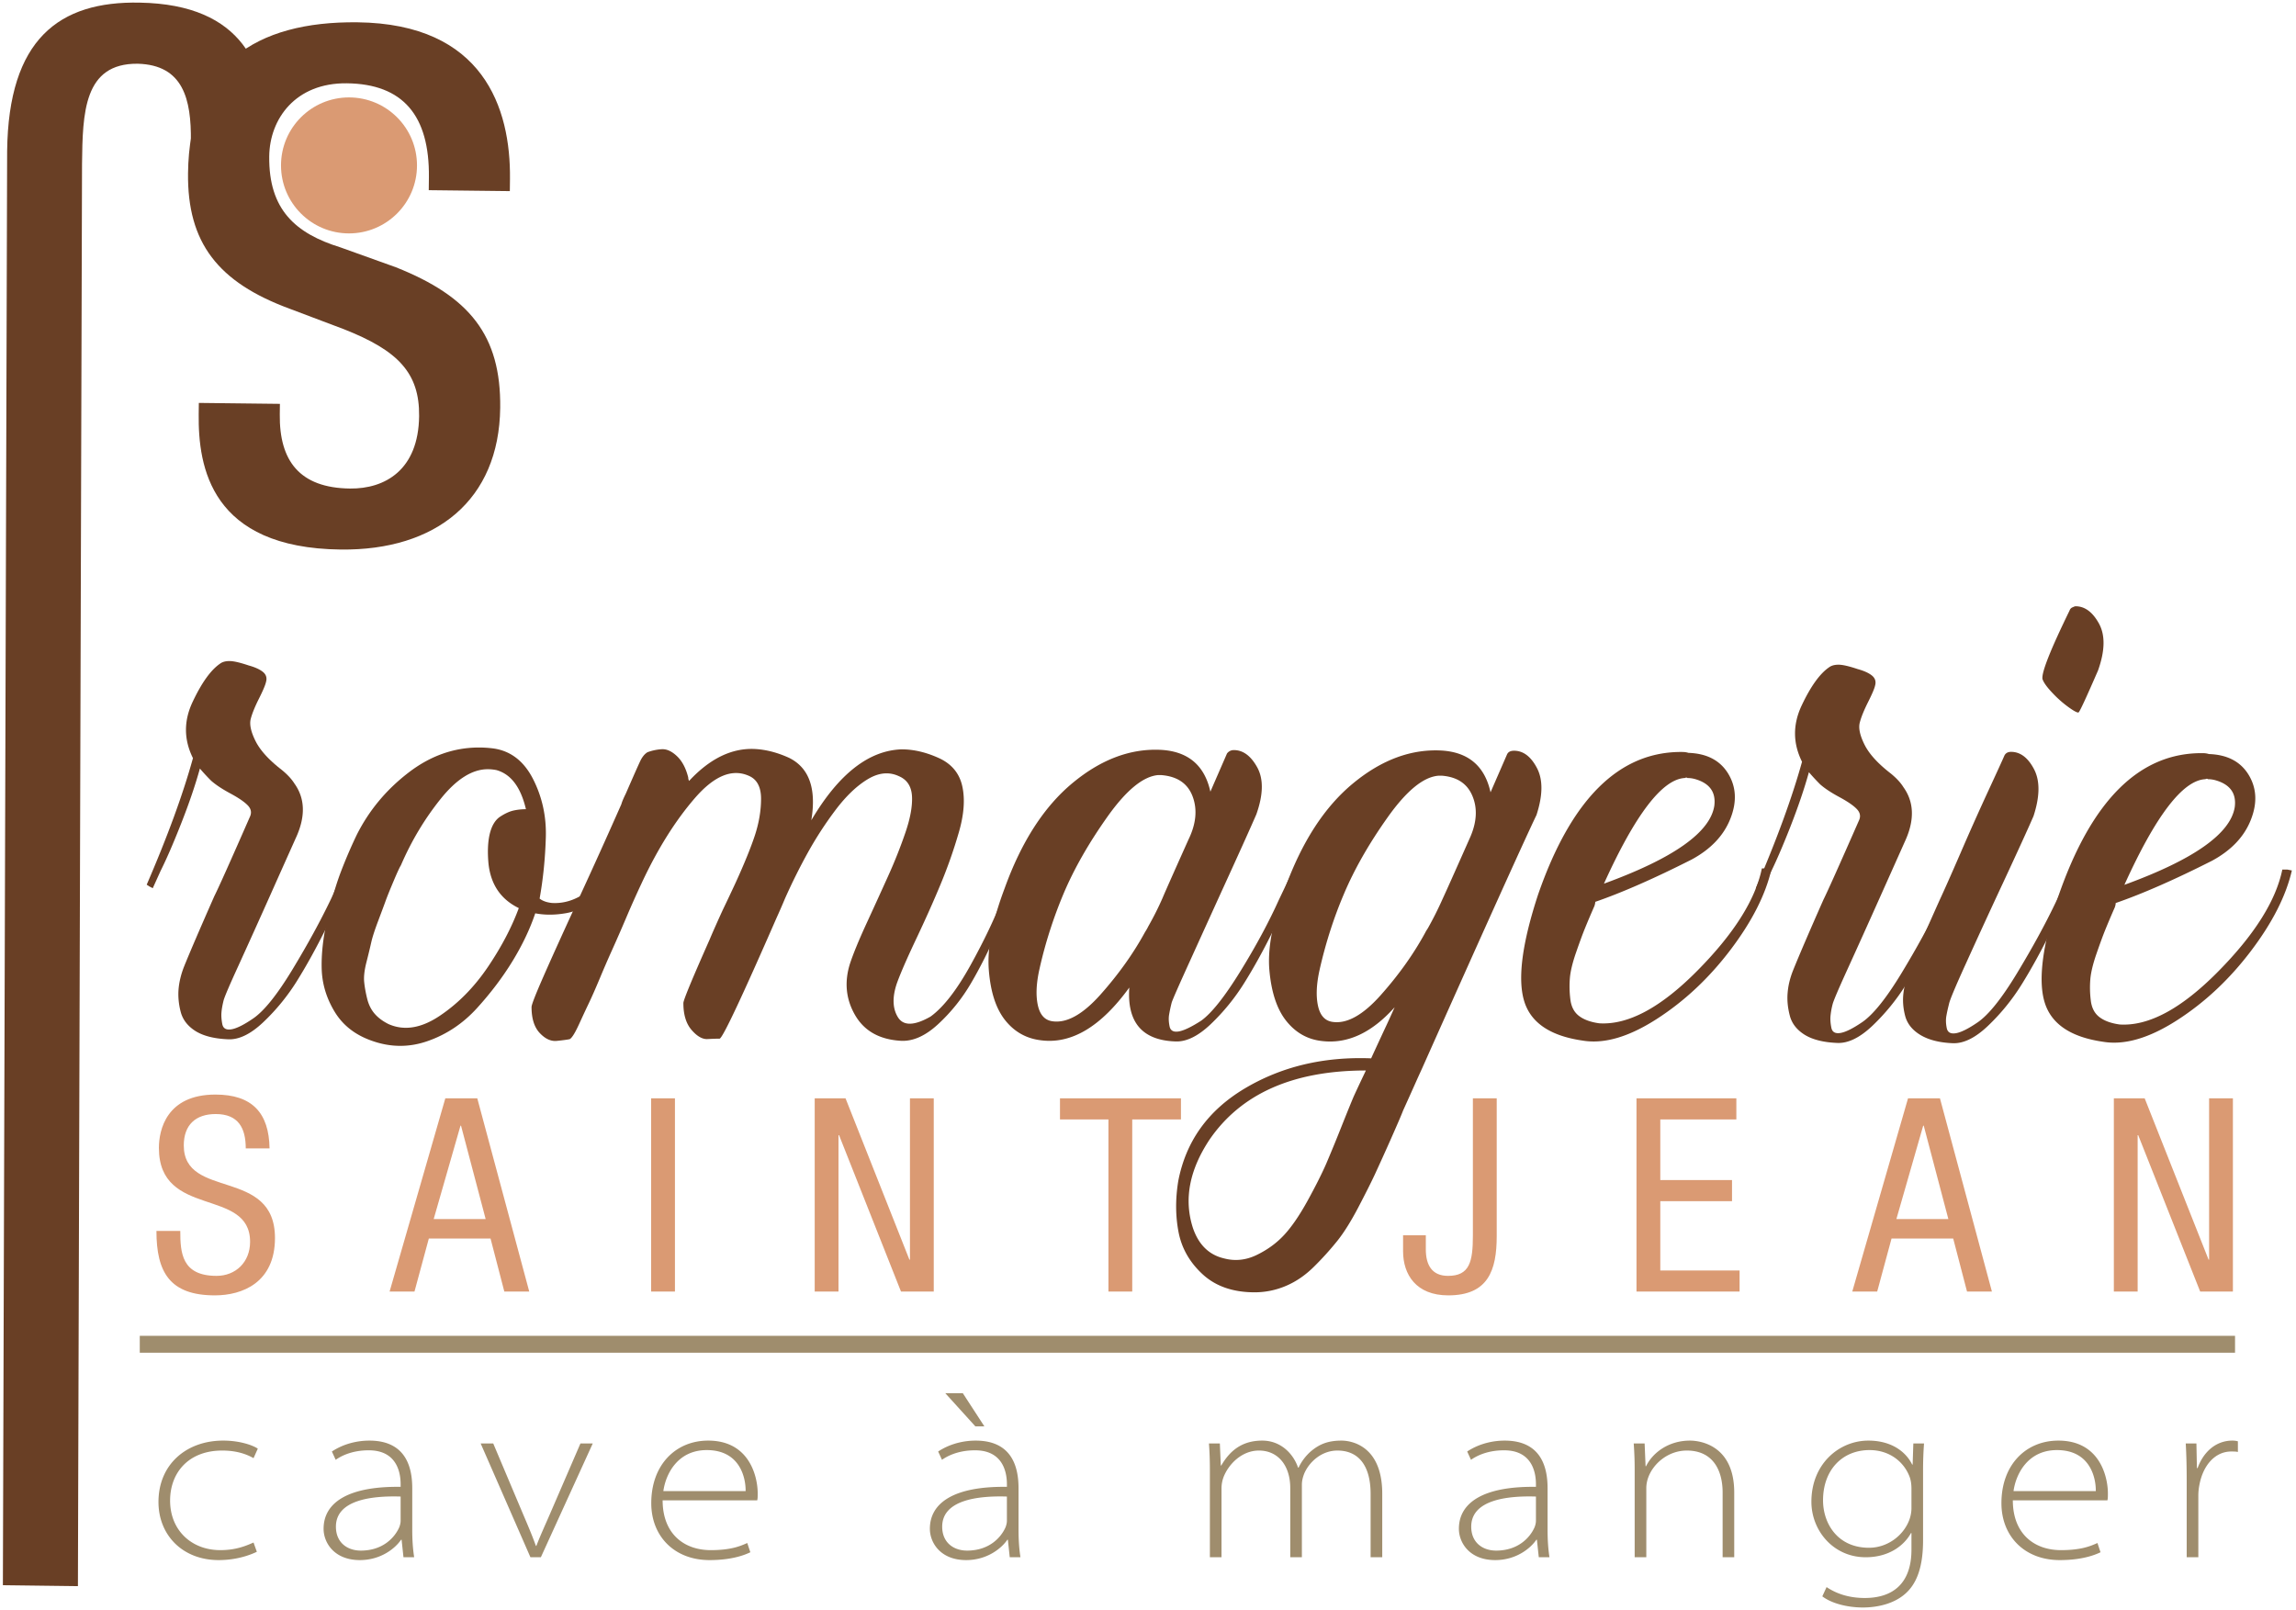 <svg fill="none" xmlns="http://www.w3.org/2000/svg" viewBox="0 0 415 291"><path fill-rule="evenodd" clip-rule="evenodd" d="M41.507 119.482c.728.002 1.88.27 3.442.795 1.15.317 2.012.71 2.587 1.179.574.473.753 1.076.544 1.804-.109.526-.525 1.518-1.256 2.978-.74 1.464-1.238 2.69-1.5 3.683-.264.993.02 2.324.853 3.998.832 1.675 2.393 3.405 4.691 5.186 1.041.838 1.821 1.676 2.35 2.514 1.873 2.616 2.02 5.754.446 9.406-.84 1.882-2.422 5.403-4.727 10.572a1913.02 1913.02 0 01-5.828 12.92c-1.582 3.45-2.477 5.539-2.685 6.267-.209.84-.345 1.568-.392 2.197-.055.625-.003 1.33.148 2.118.152.783.7 1.099 1.644.943.944-.155 2.25-.804 3.924-1.951 1.991-1.353 4.371-4.328 7.151-8.921 2.78-4.593 5.118-8.872 7.006-12.842l2.684-5.951.63.159.62.316c-.317.835-.76 1.958-1.339 3.364-.579 1.41-1.763 3.916-3.542 7.518-1.788 3.606-3.549 6.79-5.273 9.555a37.95 37.95 0 01-6.059 7.43c-2.307 2.194-4.449 3.233-6.436 3.125-2.508-.11-4.467-.613-5.877-1.502-1.4-.893-2.288-2.046-2.654-3.46-.365-1.411-.488-2.764-.386-4.072.111-1.308.43-2.64.953-4 1.05-2.61 2.893-6.89 5.514-12.84.741-1.464 2.892-6.266 6.462-14.413.316-.727.165-1.411-.463-2.037-.628-.631-1.67-1.34-3.133-2.125-1.464-.79-2.604-1.548-3.439-2.282a36.444 36.444 0 01-2.036-2.2c-.843 3.034-1.974 6.345-3.394 9.947-1.42 3.607-2.658 6.45-3.706 8.538l-1.419 3.135-.62-.316-.476-.316c3.788-8.772 6.574-16.395 8.36-22.873-1.664-3.345-1.684-6.744-.048-10.188 1.626-3.45 3.276-5.743 4.951-6.89.415-.314.991-.47 1.728-.468z" fill="#693F25"/><path fill-rule="evenodd" clip-rule="evenodd" d="M86.618 135.108c.836.002 1.672.058 2.51.163 3.135.425 5.541 2.26 7.206 5.506 1.656 3.24 2.44 6.772 2.323 10.588-.117 3.817-.485 7.498-1.122 11.048.52.419 1.257.686 2.192.792 1.672.107 3.29-.253 4.867-1.086 1.566-.833 2.872-1.9 3.927-3.206 1.046-1.305 1.985-2.765 2.834-4.386.83-1.616 1.49-3.103 1.97-4.464a139.992 139.992 0 001.657-5.171c.099-.103.234-.102.387 0 .16.11.314.267.475.474.152.212.233.419.233.626-.116 3.556-1.618 7.499-4.496 11.827-2.887 4.336-6.058 6.757-9.502 7.27-1.88.31-3.66.307-5.333-.012-.95 2.82-2.314 5.696-4.092 8.614-1.787 2.923-3.934 5.768-6.448 8.532-2.515 2.763-5.478 4.744-8.88 5.936-3.4 1.198-6.818 1.163-10.268-.1-2.92-1.05-5.11-2.78-6.57-5.19-1.46-2.407-2.236-4.945-2.338-7.611-.093-2.661.228-5.668.965-9.012.736-3.343 1.56-6.187 2.447-8.541a87.637 87.637 0 012.92-6.813c2.203-4.383 5.296-8.112 9.277-11.187 3.972-3.075 8.265-4.607 12.86-4.597zm1.565 3.924c-2.824-.006-5.678 1.79-8.554 5.389-2.886 3.599-5.278 7.595-7.167 11.978-.207.314-.66 1.28-1.337 2.897-.687 1.62-1.158 2.798-1.42 3.526-.262.732-.714 1.932-1.34 3.602-.632 1.67-1.057 2.979-1.266 3.918-.21.939-.5 2.143-.872 3.604-.372 1.464-.5 2.664-.394 3.605.096.939.283 1.938.54 2.98.26 1.045.698 1.936 1.326 2.67.628.735 1.462 1.36 2.504 1.885 2.82 1.26 5.906.773 9.256-1.467 3.35-2.24 6.25-5.187 8.723-8.841 2.464-3.65 4.324-7.202 5.59-10.647-3.242-1.576-5.06-4.246-5.475-8.01-.202-2.195-.117-4.02.246-5.485.372-1.464 1.004-2.48 1.895-3.053.883-.573 1.702-.94 2.43-1.095a10.722 10.722 0 012.195-.23c-.935-3.971-2.7-6.326-5.316-7.065a7.978 7.978 0 00-1.564-.161z" fill="#693F25"/><path fill-rule="evenodd" clip-rule="evenodd" d="M162.982 135.439c2.194.004 4.431.535 6.731 1.583 2.299 1.05 3.707 2.751 4.223 5.104.516 2.352.303 5.152-.648 8.387a88.309 88.309 0 01-3.312 9.398c-1.257 3.032-2.73 6.32-4.41 9.867-1.681 3.552-2.838 6.216-3.471 7.99-.842 2.507-.766 4.544.22 6.115.994 1.571 2.954 1.526 5.88-.144 2.306-1.663 4.723-4.769 7.242-9.313 2.509-4.539 4.452-8.635 5.827-12.29l2.045-5.643 1.257.79c-.218.835-.58 1.954-1.105 3.364-.533 1.41-1.582 3.917-3.155 7.52-1.573 3.601-3.18 6.79-4.805 9.555a32.107 32.107 0 01-5.897 7.355c-2.307 2.14-4.548 3.15-6.742 3.042-3.874-.216-6.64-1.764-8.306-4.645-1.666-2.877-1.974-5.988-.914-9.33.625-1.883 1.655-4.362 3.074-7.443 1.419-3.077 2.702-5.897 3.858-8.457a88.172 88.172 0 003.075-7.753c.896-2.61 1.288-4.803 1.193-6.583-.104-1.776-.883-2.978-2.348-3.61-1.778-.84-3.658-.66-5.647.535-1.99 1.2-3.919 3.048-5.813 5.552a66.275 66.275 0 00-5.034 7.748 107.536 107.536 0 00-4.092 8.223c-.506 1.21-1.03 2.412-1.573 3.606-6.209 14.202-9.615 21.455-10.246 21.768-.521 0-1.25.024-2.194.076s-1.905-.504-2.9-1.657c-.987-1.148-1.478-2.768-1.473-4.863.001-.52 1.575-4.33 4.729-11.435.524-1.253 1.31-3.027 2.359-5.323.801-1.664 1.59-3.334 2.367-5.01 1.572-3.45 2.729-6.294 3.472-8.54.733-2.246 1.107-4.439 1.112-6.584.005-2.14-.73-3.526-2.185-4.159-3.036-1.364-6.303-.014-9.81 4.056-3.516 4.07-6.683 9.134-9.52 15.187a183.447 183.447 0 00-2.838 6.342 287.94 287.94 0 01-2.603 5.951 196 196 0 00-2.206 5.093c-.786 1.877-1.446 3.37-1.97 4.464a212.596 212.596 0 00-1.5 3.211c-.469 1.042-.858 1.828-1.174 2.35-.316.52-.577.834-.793.937-.522.102-1.304.208-2.348.31-1.043.1-2.067-.37-3.053-1.42-.987-1.045-1.487-2.615-1.483-4.705.002-.418.716-2.247 2.135-5.485 1.42-3.234 3.57-7.99 6.461-14.255a1110.49 1110.49 0 007.636-16.913c.109-.418.371-1.042.787-1.882 1.365-3.13 2.232-5.089 2.603-5.87.37-.786.812-1.334 1.334-1.647a8.978 8.978 0 012.591-.543c.89-.047 1.806.373 2.74 1.261.942.892 1.613 2.175 2.032 3.848-.001.211.053.418.151.625 3.777-4.064 7.755-5.988 11.936-5.772 1.978.108 4.018.634 6.111 1.583 3.646 1.784 5.004 5.55 4.047 11.298 4.929-8.35 10.378-12.623 16.34-12.82z" fill="#693F25"/><path fill-rule="evenodd" clip-rule="evenodd" d="M223.026 135.574c1.673.005 3.083 1.055 4.229 3.143 1.146 2.098 1.086 4.921-.172 8.47-.95 2.193-2.712 6.109-5.287 11.745-2.575 5.64-4.825 10.599-6.768 14.878-1.952 4.285-3.028 6.738-3.236 7.362a26.909 26.909 0 00-.472 2.197c-.11.624-.084 1.33.076 2.118.15.782.699 1.099 1.643.944.936-.156 2.295-.805 4.078-1.952 1.882-1.353 4.244-4.329 7.078-8.92 2.834-4.594 5.136-8.873 6.926-12.844l2.837-5.95.628.16.62.316a49.904 49.904 0 00-1.491 3.364c-.58 1.41-1.762 3.915-3.55 7.517-1.78 3.605-3.541 6.79-5.273 9.554a38.335 38.335 0 01-6.05 7.433c-2.307 2.192-4.45 3.23-6.436 3.123-5.961-.22-8.723-3.469-8.286-9.74-5.142 7.097-10.481 10.273-16.018 9.528-2.616-.322-4.753-1.526-6.421-3.62-1.667-2.096-2.65-5.127-2.955-9.102-.306-3.97.649-8.882 2.857-14.731 3.049-8.459 7.163-14.825 12.352-19.101 5.18-4.274 10.543-6.248 16.08-5.922 4.802.326 7.728 2.841 8.76 7.546 1.68-3.862 2.685-6.162 3-6.894a1.502 1.502 0 011.252-.622m-13.65 4.514c-2.716.206-5.78 2.708-9.19 7.505-3.408 4.803-6.053 9.45-7.952 13.938a79.993 79.993 0 00-2.361 6.346 78.105 78.105 0 00-1.976 7.207c-.582 2.562-.695 4.729-.33 6.505.365 1.781 1.226 2.772 2.583 2.986 2.606.425 5.54-1.188 8.787-4.84 3.245-3.652 5.924-7.409 8.027-11.27.208-.315.416-.678.624-1.096a54.543 54.543 0 002.519-5.01c.525-1.255 2.106-4.806 4.727-10.654 1.364-2.82 1.613-5.404.728-7.758s-2.788-3.64-5.72-3.858l-.466-.001z" fill="#693F25"/><path fill-rule="evenodd" clip-rule="evenodd" d="M256.286 194.759a812.685 812.685 0 01-2.674 5.952c-.317.835-1.085 2.61-2.287 5.327a496.108 496.108 0 01-2.837 6.265c-.687 1.464-1.681 3.445-2.99 5.95-1.32 2.506-2.573 4.517-3.781 6.029a54.983 54.983 0 01-4.165 4.613c-1.568 1.565-3.27 2.739-5.106 3.517a14.385 14.385 0 01-5.721 1.165c-3.866-.01-6.975-1.086-9.326-3.236-2.342-2.15-3.802-4.688-4.371-7.616-.568-2.924-.588-6.008-.06-9.248 1.384-7.213 5.389-12.792 12.033-16.751 6.654-3.955 14.256-5.767 22.833-5.437.524-1.146 1.283-2.79 2.277-4.932a179.624 179.624 0 001.97-4.307c-4.192 4.693-8.638 6.72-13.34 6.084-2.507-.32-4.591-1.525-6.258-3.62-1.668-2.094-2.677-5.126-3.037-9.102-.36-3.97.569-8.882 2.776-14.73 3.049-8.46 7.164-14.824 12.353-19.101 5.179-4.273 10.543-6.248 16.08-5.921 4.81.326 7.727 2.84 8.76 7.546 1.68-3.863 2.684-6.162 3-6.894.208-.413.63-.624 1.252-.622 1.672.003 3.054 1.054 4.147 3.143 1.092 2.097 1.058 4.92-.091 8.469-2.205 4.595-9.091 19.837-20.65 45.734l-.786 1.724-.001-.001zm-9.716-1.275c-12.966.074-22.273 4.234-27.938 12.48-3.672 5.53-4.673 10.86-3.012 15.984 1.036 3.037 2.91 4.867 5.634 5.502 1.986.526 3.947.319 5.882-.616 1.935-.935 3.583-2.132 4.944-3.594 1.36-1.458 2.778-3.523 4.249-6.186 1.463-2.662 2.592-4.903 3.388-6.731a276.975 276.975 0 002.829-6.895c1.104-2.766 1.818-4.514 2.134-5.246.525-1.15 1.256-2.712 2.205-4.697l-.315-.001zm13.446-53.28c-2.716.205-5.778 2.707-9.188 7.505-3.41 4.803-6.055 9.45-7.944 13.937a76.175 76.175 0 00-2.37 6.347 81.223 81.223 0 00-1.977 7.206c-.581 2.562-.694 4.728-.33 6.505.366 1.78 1.226 2.772 2.584 2.987 2.606.424 5.54-1.188 8.786-4.84 3.254-3.653 5.924-7.41 8.028-11.271.1-.211.262-.472.47-.786a62.612 62.612 0 002.673-5.321c.633-1.356 2.314-5.116 5.043-11.277 1.157-2.718 1.27-5.172.33-7.373-.93-2.196-2.76-3.4-5.475-3.618l-.63-.001zM304.084 135.916c.414 0 .782.056 1.096.16 3.345.11 5.743 1.37 7.203 3.779 1.451 2.409 1.58 5.124.368 8.15-1.203 3.034-3.537 5.483-6.994 7.354-6.796 3.438-12.61 5.987-17.416 7.644 0 .21-.055.472-.163.786a138.627 138.627 0 00-1.727 4.07c-.425 1.046-.95 2.484-1.583 4.307-.634 1.829-.997 3.348-1.108 4.548a18.522 18.522 0 00.073 3.839c.15 1.363.67 2.38 1.557 3.06.89.686 2.12 1.13 3.684 1.344 5.223.323 11.138-2.852 17.734-9.526 6.607-6.671 10.487-12.83 11.651-18.474l.935.002.791.159c-1.063 4.597-3.528 9.452-7.406 14.563-3.878 5.117-8.33 9.287-13.354 12.513-5.025 3.23-9.47 4.528-13.335 3.89-5.959-.85-9.505-3.285-10.647-7.316-1.142-4.022-.29-10.372 2.552-19.043 6.001-17.335 14.688-25.938 26.09-25.81m.456 4.704c-4.074.202-8.953 6.566-14.628 19.097 12.554-4.571 19.2-9.258 19.948-14.067.321-2.508-.88-4.13-3.594-4.868a5.192 5.192 0 00-1.259-.161c-.098-.103-.26-.103-.467-.001z" fill="#693F25"/><path fill-rule="evenodd" clip-rule="evenodd" d="M332.336 120.141c.727.002 1.887.27 3.45.795 1.15.317 2.013.71 2.587 1.18.565.472.753 1.075.544 1.803-.109.525-.534 1.518-1.265 2.978-.732 1.464-1.238 2.69-1.492 3.683-.272.993.012 2.324.845 3.998.832 1.674 2.402 3.404 4.7 5.186 1.041.838 1.821 1.676 2.341 2.514 1.873 2.616 2.028 5.754.446 9.406-.84 1.882-2.413 5.402-4.726 10.572a2023.272 2023.272 0 01-5.829 12.921c-1.573 3.45-2.468 5.538-2.676 6.265a13.68 13.68 0 00-.4 2.198c-.056.625-.004 1.331.156 2.118.151.782.7 1.098 1.644.943.935-.155 2.24-.804 3.924-1.95 1.982-1.354 4.371-4.329 7.151-8.922 2.78-4.593 5.118-8.872 7.007-12.842l2.675-5.95.628.158.63.316c-.317.835-.77 1.958-1.339 3.364-.579 1.41-1.762 3.916-3.55 7.518-1.789 3.606-3.54 6.79-5.273 9.555a38.323 38.323 0 01-6.05 7.431c-2.308 2.193-4.45 3.231-6.437 3.123-2.508-.108-4.467-.612-5.877-1.5-1.409-.894-2.297-2.047-2.653-3.46-.366-1.412-.498-2.766-.387-4.073.102-1.309.42-2.639.954-4 1.048-2.609 2.883-6.89 5.513-12.84.732-1.465 2.883-6.265 6.462-14.413.316-.727.156-1.41-.472-2.037-.619-.63-1.669-1.339-3.124-2.125-1.464-.79-2.613-1.548-3.448-2.283a39.906 39.906 0 01-2.036-2.198c-.843 3.032-1.974 6.343-3.385 9.946-1.42 3.606-2.659 6.45-3.706 8.538l-1.419 3.135-.629-.317-.467-.315c3.78-8.772 6.565-16.395 8.361-22.874-1.665-3.344-1.685-6.743-.058-10.187 1.626-3.449 3.277-5.743 4.952-6.89.423-.314 1-.47 1.727-.468" fill="#693F25"/><path fill-rule="evenodd" clip-rule="evenodd" d="M363.509 135.893c1.664.004 3.055 1.055 4.147 3.143 1.092 2.097 1.059 4.921-.1 8.47-.949 2.192-2.738 6.108-5.359 11.744a1448.499 1448.499 0 00-6.849 14.879c-1.952 4.284-2.973 6.737-3.073 7.362-.218.84-.373 1.568-.482 2.197-.1.624-.084 1.331.076 2.117.151.783.699 1.099 1.643.944.945-.155 2.25-.804 3.925-1.951 1.99-1.354 4.371-4.329 7.15-8.922 2.78-4.593 5.119-8.872 7.007-12.842l2.837-5.95.629.159.466.316c-.316.835-.759 1.958-1.338 3.364-.578 1.41-1.762 3.916-3.541 7.518-1.789 3.605-3.549 6.789-5.273 9.554a38.043 38.043 0 01-6.059 7.432c-2.307 2.193-4.449 3.231-6.436 3.123-2.401-.109-4.333-.612-5.796-1.501-1.464-.894-2.369-2.047-2.735-3.459-.365-1.412-.461-2.766-.305-4.074.155-1.308.5-2.638 1.025-3.999 1.058-2.713 2.893-6.993 5.523-12.841.731-1.567 2.024-4.464 3.859-8.695 1.633-3.78 3.314-7.54 5.042-11.277 1.519-3.288 2.44-5.299 2.757-6.031.208-.522.631-.781 1.26-.78zm11.659-26.314c1.672.004 3.082 1.054 4.228 3.143 1.146 2.098 1.086 4.921-.181 8.47-1.998 4.594-3.145 7.1-3.461 7.518-.109.211-.683-.056-1.725-.791a19.997 19.997 0 01-3.051-2.673c-.995-1.045-1.596-1.883-1.801-2.513-.204-1.146 1.423-5.27 4.892-12.374.1-.31.316-.521.631-.624.207-.103.36-.156.468-.156z" fill="#693F25"/><path fill-rule="evenodd" clip-rule="evenodd" d="M398.153 136.129c.414 0 .782.056 1.097.16 3.345.11 5.742 1.37 7.202 3.779 1.452 2.409 1.58 5.124.368 8.152-1.202 3.032-3.537 5.48-6.994 7.352-6.796 3.438-12.61 5.987-17.415 7.644-.001.21-.055.472-.164.787a139.73 139.73 0 00-1.727 4.069c-.424 1.046-.95 2.484-1.583 4.308-.633 1.828-.997 3.347-1.107 4.547a18.44 18.44 0 00.072 3.839c.15 1.363.669 2.38 1.558 3.06.888.686 2.119 1.13 3.683 1.345 5.223.322 11.138-2.853 17.735-9.527 6.606-6.67 10.486-12.83 11.65-18.474l.935.002.79.159c-1.061 4.597-3.527 9.452-7.405 14.564-3.878 5.116-8.33 9.287-13.354 12.512-5.024 3.23-9.47 4.529-13.334 3.89-5.96-.85-9.506-3.285-10.647-7.316-1.142-4.022-.292-10.372 2.55-19.043 6.002-17.335 14.689-25.937 26.09-25.809zm.457 4.704c-4.074.202-8.952 6.566-14.627 19.096 12.553-4.571 19.199-9.258 19.948-14.067.32-2.508-.881-4.13-3.595-4.868a5.233 5.233 0 00-1.258-.16c-.1-.104-.261-.104-.468-.001z" fill="#693F25"/><path fill-rule="evenodd" clip-rule="evenodd" d="M46.423 280.477c-.899.43-3.384 1.5-6.897 1.5-6.554 0-10.882-4.541-10.882-10.497 0-6.859 5.1-11.101 11.697-11.101 3.041 0 5.398.861 6.256 1.458l-.77 1.715c-1.202-.687-3-1.374-5.659-1.374-6.127 0-9.424 4.032-9.424 9.045 0 5.353 3.856 8.955 9.081 8.955 2.957 0 4.8-.86 6.001-1.374l.597 1.673zM72.928 281.463l-.34-3.173h-.087c-1.072 1.584-3.686 3.687-7.456 3.687-4.669 0-6.557-3.173-6.557-5.658 0-4.672 4.328-7.713 13.926-7.581v-.473c0-1.541-.343-6.171-5.828-6.13-2.055 0-4.197.515-5.91 1.716l-.688-1.5c2.273-1.5 4.8-1.971 6.772-1.971 6.983 0 7.754 5.4 7.754 8.656v7.456c0 1.673.087 3.298.344 4.97h-1.93v.001zm-.514-10.97c-5.442-.172-11.697.688-11.697 5.444 0 2.909 2.1 4.325 4.498 4.325 3.985 0 6.13-2.36 6.942-4.2.171-.43.257-.854.257-1.201v-4.368zM89.15 260.893l5.355 12.684c.986 2.312 1.714 4.027 2.357 5.83h.087c.684-1.803 1.54-3.644 2.485-5.83l5.484-12.684h2.225l-9.382 20.57h-1.885l-8.997-20.57h2.27zM119.77 271.181c0 5.998 3.815 8.997 8.7 8.997 3.556 0 5.268-.687 6.597-1.29l.556 1.673c-.726.346-3.04 1.416-7.37 1.416-6.383 0-10.538-4.332-10.538-10.282 0-6.984 4.457-11.315 10.282-11.315 7.626 0 8.955 6.768 8.955 9.51 0 .646 0 .945-.086 1.29H119.77v.001zm15-1.673c.04-2.145-.859-7.414-7.03-7.414-5.228 0-7.41 4.284-7.84 7.414h14.87zM182.512 281.463l-.34-3.173h-.087c-1.072 1.584-3.685 3.687-7.456 3.687-4.668 0-6.556-3.173-6.556-5.658 0-4.672 4.328-7.713 13.925-7.581v-.473c0-1.541-.343-6.171-5.827-6.13-2.055 0-4.197.515-5.911 1.716l-.688-1.5c2.273-1.5 4.8-1.971 6.771-1.971 6.984 0 7.756 5.4 7.756 8.656v7.456c0 1.673.087 3.298.344 4.97h-1.93l-.001.001zm-.514-10.97c-5.44-.172-11.697.688-11.697 5.444 0 2.909 2.1 4.325 4.499 4.325 3.984 0 6.13-2.36 6.942-4.2.17-.43.256-.854.256-1.201v-4.368zm-7.97-18.681l3.9 5.999h-1.629l-5.44-6h3.17l-.001.001zM218.686 265.864c0-1.673-.041-3.298-.17-4.971h1.972l.17 3.985h.087c1.5-2.57 3.642-4.498 7.412-4.498 3.255 0 5.57 2.27 6.47 4.887h.086a9.181 9.181 0 012.142-2.874c1.5-1.285 3.04-2.013 5.613-2.013 1.93 0 7.372 1.027 7.372 9.6v11.483h-2.103v-11.441c0-5.185-2.228-7.844-5.998-7.844-2.871 0-5.1 2.06-5.998 4.158-.215.556-.427 1.242-.427 2.013v13.114h-2.1v-12.51c0-4.033-2.187-6.775-5.658-6.775-3.127 0-5.484 2.485-6.384 4.755a5.837 5.837 0 00-.385 2.02v12.51h-2.1v-15.6l-.001.001zM278.135 281.463l-.341-3.173h-.09c-1.07 1.584-3.68 3.687-7.45 3.687-4.672 0-6.56-3.173-6.56-5.658 0-4.672 4.332-7.713 13.927-7.581v-.473c0-1.541-.341-6.171-5.825-6.13-2.061 0-4.2.515-5.915 1.716l-.686-1.5c2.27-1.5 4.797-1.971 6.767-1.971 6.984 0 7.762 5.4 7.762 8.656v7.456c0 1.673.084 3.298.34 4.97h-1.93l.001.001zm-.514-10.97c-5.444-.172-11.698.688-11.698 5.444 0 2.909 2.102 4.325 4.498 4.325 3.986 0 6.13-2.36 6.942-4.2.173-.43.257-.854.257-1.201v-4.367l.001-.001zM295.466 265.864a62.458 62.458 0 00-.174-4.971h1.972l.173 4.117h.084c1.243-2.527 4.158-4.63 7.928-4.63 1.888 0 8.011.86 8.011 9.385v11.698h-2.097v-11.698c0-4.026-1.756-7.587-6.47-7.587-3.298 0-6.04 2.276-6.984 4.887-.173.472-.34 1.2-.34 1.84v12.558h-2.103v-15.6.001zM347.766 260.893a65.417 65.417 0 00-.174 4.97v12.559c0 5.012-1.243 7.88-3.167 9.595-2.145 1.929-5.227 2.527-7.713 2.527-2.574 0-5.526-.64-7.33-2.014l.771-1.672c1.672 1.117 3.901 1.97 6.9 1.97 4.93 0 8.442-2.484 8.442-8.74v-2.998h-.084c-1.2 2.186-3.9 4.373-8.185 4.373-5.873 0-9.816-4.845-9.816-10.025 0-6.901 5.061-11.058 10.288-11.058 4.541 0 6.984 2.359 7.922 4.33h.09l.125-3.817H347.766zm-2.27 8.268c0-.812-.085-1.5-.3-2.138-.986-2.742-3.603-4.93-7.283-4.93-4.929 0-8.4 3.604-8.4 9.088 0 4.11 2.57 8.567 8.311 8.567 3.256 0 6.13-2.103 7.241-4.93.257-.638.43-1.456.43-2.227v-3.43h.001zM363.818 271.181c0 5.998 3.812 8.997 8.7 8.997 3.553 0 5.268-.687 6.594-1.29l.556 1.673c-.729.346-3.04 1.416-7.366 1.416-6.387 0-10.545-4.332-10.545-10.282 0-6.984 4.457-11.315 10.288-11.315 7.623 0 8.955 6.768 8.955 9.51 0 .646 0 .945-.089 1.29h-17.093v.001zm14.996-1.673c.041-2.145-.86-7.414-7.026-7.414-5.228 0-7.414 4.284-7.844 7.414h14.87zM395.243 267.537c0-2.228-.042-4.415-.173-6.644H397l.09 4.457h.124c1.028-2.867 3.256-4.97 6.297-4.97.347 0 .688.042.986.13v1.925c-.382-.084-.729-.084-1.2-.084-2.868 0-5.055 2.402-5.742 5.957a10.234 10.234 0 00-.209 2.013v11.142h-2.103v-13.926zM25.264 244.501h378.718v-3.059H25.264v3.059z" fill="#9F8D6D"/><path fill-rule="evenodd" clip-rule="evenodd" d="M44.42 207.568c0-3.668-1.32-6.213-5.43-6.213-3.62 0-5.772 1.96-5.772 5.675 0 9.834 16.483 3.961 16.483 16.73 0 8.07-5.915 10.37-10.855 10.37-8.173 0-10.57-4.206-10.57-11.644h4.31c0 3.913.244 8.12 6.553 8.12 3.423 0 6.063-2.445 6.063-6.16 0-9.882-16.482-4.159-16.482-16.973 0-3.233 1.367-9.637 10.22-9.637 6.65 0 9.686 3.327 9.78 9.732h-4.3zM80.492 198.517h5.777l9.392 34.926h-4.505l-2.49-9.583H77.51l-2.593 9.583h-4.499l10.074-34.926zm-2.103 21.818h9.392l-4.45-16.877h-.097l-4.845 16.877zM117.694 233.443h4.302v-34.926h-4.302v34.926zM147.256 198.517h5.574l11.542 29.155h.102v-29.155h4.301v34.926h-5.92l-11.196-28.271h-.102v28.271h-4.301v-34.926zM204.651 233.443h-4.301v-31.108h-8.759v-3.818h21.866v3.818h-8.806v31.108zM270.53 223.418c0 6.213-1.565 10.712-8.76 10.712-5.818 0-8.165-3.77-8.165-7.976v-2.885h4.11v2.545c0 2.838 1.123 4.791 4.009 4.791 3.913 0 4.499-2.539 4.499-7.336v-24.752h4.307v24.901zM295.795 198.517h18.048v3.818h-13.747v10.956h12.965v3.818h-12.965v12.522h14.333v3.812h-18.634v-34.926zM344.874 198.517h5.771l9.392 34.926h-4.499l-2.497-9.583h-11.148l-2.593 9.583h-4.505l10.08-34.926h-.001zm-2.103 21.818h9.392l-4.45-16.877h-.097l-4.845 16.877zM382.076 198.517h5.574l11.548 29.155h.096v-29.155h4.301v34.926h-5.914l-11.202-28.271h-.102v28.271h-4.301v-34.926z" fill="#DA9A73"/><path fill-rule="evenodd" clip-rule="evenodd" d="M77.497 34.372l.027-2.314c.129-11.18-4.686-16.885-14.837-17.002-9.241-.107-13.946 6.39-14.024 13.2-.112 9.634 4.719 13.934 12.912 16.47l9.986 3.583c13.309 5.293 19.002 12.295 18.85 25.396-.192 16.702-11.612 25.82-28.824 25.621-23.504-.27-25.782-14.946-25.672-24.447l.024-2.055 14.654.17-.022 1.921c-.097 8.355 3.565 13.278 12.697 13.384 6.292.072 12.373-3.325 12.486-13.093.09-7.837-3.85-11.86-13.581-15.7l-9.843-3.715c-12.922-4.77-18.49-11.904-18.343-24.496.225-19.526 12.134-27.478 30.632-27.264 22.735.263 27.707 15.48 27.558 28.33l-.025 2.18-14.655-.169z" fill="#693F25"/><path fill-rule="evenodd" clip-rule="evenodd" d="M14.084 286.686l-13.562-.17.768-259.219C1.523 7.126 10.627.173 25.28.476 44.028.817 48.275 12.174 48.387 24.25l-.069 5.916-13.87-.161.052-4.503c.088-7.578-1.379-13.762-9.599-13.983-9.775-.113-9.967 8.877-10.074 18.127l-.743 257.04z" fill="#693F25"/><path fill-rule="evenodd" clip-rule="evenodd" d="M63.082 17.607c6.787 0 12.29 5.501 12.29 12.29 0 6.787-5.503 12.29-12.29 12.29-6.788 0-12.29-5.503-12.29-12.29 0-6.789 5.502-12.29 12.29-12.29z" fill="#DA9A73"/></svg>